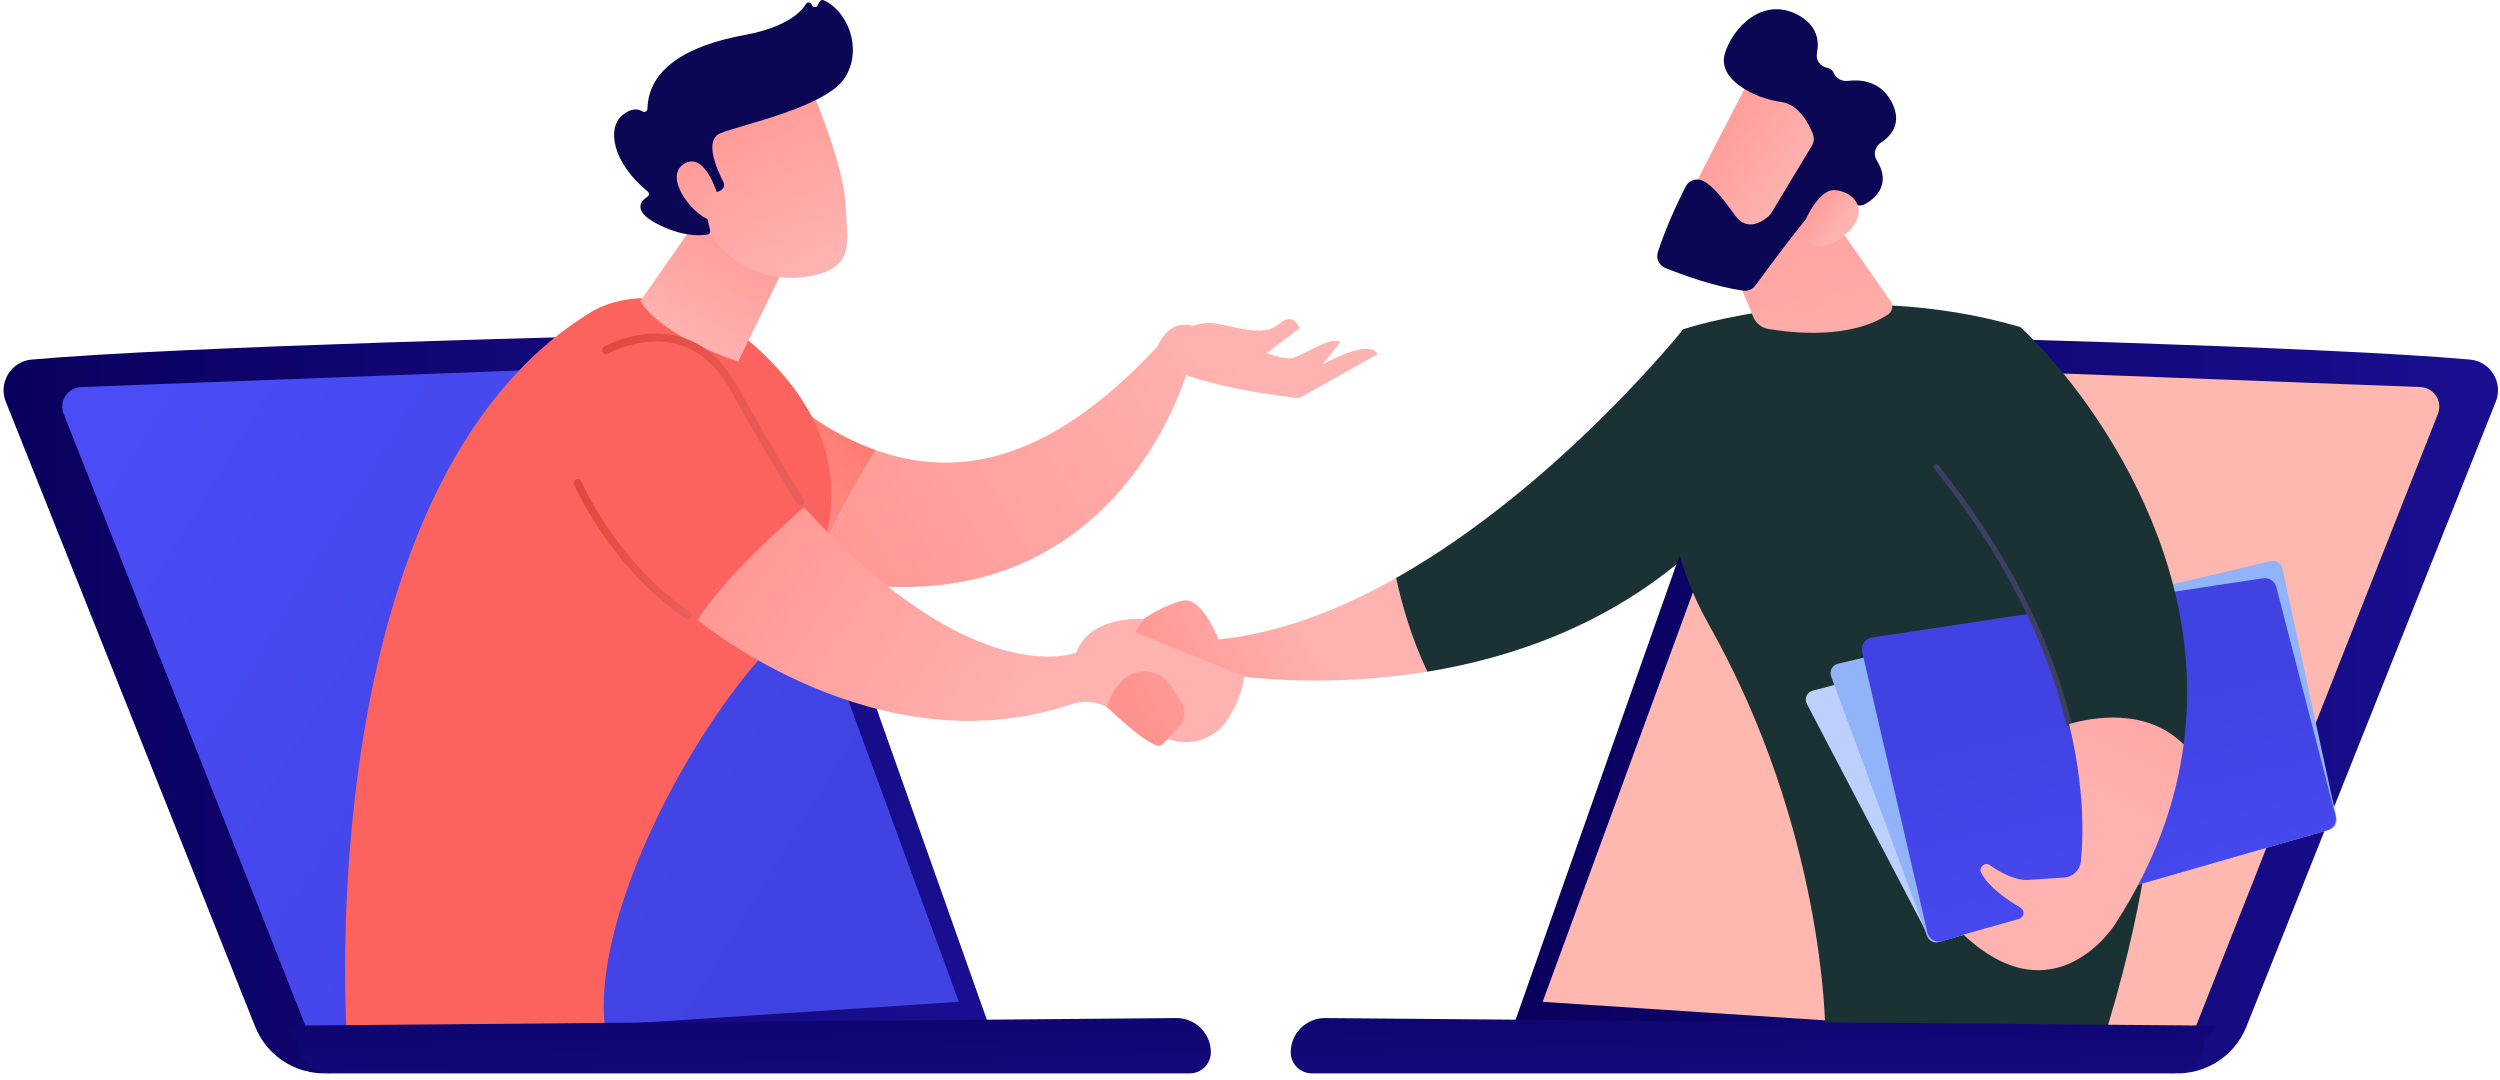 <svg width="264" height="114" viewBox="0 0 264 114" fill="none" xmlns="http://www.w3.org/2000/svg">
<g clip-path="url(#clip0_1255_67188)">
<path d="M83.64 90.559C82.596 90.559 81.542 90.446 80.49 90.218C75.888 89.219 72.141 86.195 70.21 81.922L52.531 42.783C52.327 42.333 52.529 41.803 52.982 41.599C53.433 41.397 53.967 41.597 54.17 42.049L71.85 81.187C73.544 84.937 76.833 87.591 80.872 88.468C84.84 89.328 88.856 88.306 91.89 85.662C92.056 85.518 92.221 85.37 92.387 85.218C92.753 84.884 93.321 84.909 93.657 85.275C93.992 85.64 93.967 86.206 93.601 86.54C93.424 86.701 93.249 86.858 93.073 87.01C90.412 89.331 87.09 90.559 83.64 90.559Z" fill="#91B3FA"/>
<path d="M176.807 37.253L177.79 37.519L177.792 37.519C177.972 37.568 178.079 37.753 178.03 37.933C177.981 38.113 177.795 38.219 177.615 38.17H177.614L176.627 37.902C176.447 37.853 176.341 37.668 176.39 37.489C176.44 37.309 176.625 37.204 176.805 37.252L176.807 37.253Z" fill="#7D97F4"/>
<path d="M180.09 38.117L181.078 38.363L181.08 38.363C181.263 38.408 181.373 38.593 181.328 38.774C181.282 38.956 181.098 39.066 180.916 39.021H180.915L179.923 38.773C179.741 38.727 179.631 38.543 179.676 38.362C179.722 38.181 179.906 38.071 180.088 38.116L180.09 38.117Z" fill="#7D97F4"/>
<path d="M183.39 38.912L184.383 39.137L184.386 39.138C184.57 39.179 184.685 39.362 184.643 39.545C184.601 39.729 184.418 39.844 184.234 39.802L184.234 39.802L183.237 39.575C183.053 39.533 182.938 39.351 182.98 39.168C183.022 38.984 183.205 38.87 183.389 38.912L183.39 38.912Z" fill="#7D97F4"/>
<path d="M186.706 39.637L187.704 39.84L187.707 39.84C187.893 39.878 188.012 40.059 187.974 40.244C187.936 40.429 187.755 40.549 187.569 40.511L187.569 40.511L186.567 40.306C186.381 40.268 186.261 40.087 186.3 39.903C186.338 39.718 186.519 39.598 186.705 39.636L186.706 39.637Z" fill="#7D97F4"/>
<path d="M190.038 40.286L191.041 40.466L191.043 40.466C191.231 40.5 191.356 40.679 191.322 40.866C191.288 41.053 191.108 41.177 190.921 41.144H190.92L189.913 40.962C189.726 40.928 189.601 40.749 189.635 40.562C189.67 40.376 189.849 40.252 190.036 40.286L190.038 40.286Z" fill="#7D97F4"/>
<path d="M193.384 40.857L194.39 41.011L194.393 41.011C194.582 41.04 194.712 41.217 194.683 41.406C194.654 41.594 194.477 41.724 194.287 41.695L194.287 41.695L193.275 41.539C193.086 41.51 192.956 41.334 192.986 41.145C193.015 40.957 193.192 40.828 193.381 40.857L193.384 40.857Z" fill="#7D97F4"/>
<path d="M196.742 41.336L197.752 41.461L197.755 41.462C197.946 41.485 198.082 41.659 198.058 41.849C198.034 42.04 197.86 42.175 197.669 42.151H197.668L196.653 42.024C196.462 42.001 196.326 41.827 196.35 41.637C196.374 41.447 196.549 41.312 196.739 41.336L196.742 41.336Z" fill="#7D97F4"/>
<path d="M200.112 41.72L201.125 41.817L201.128 41.817C201.321 41.835 201.462 42.006 201.444 42.198C201.426 42.39 201.254 42.531 201.062 42.512H201.061L200.042 42.414C199.85 42.396 199.709 42.225 199.728 42.033C199.746 41.842 199.917 41.701 200.11 41.72L200.112 41.72Z" fill="#7D97F4"/>
<path d="M203.493 42.009L204.508 42.077L204.511 42.077C204.705 42.09 204.852 42.257 204.839 42.45C204.826 42.644 204.658 42.79 204.464 42.777H204.464L203.442 42.708C203.248 42.695 203.102 42.528 203.115 42.334C203.128 42.141 203.296 41.995 203.49 42.009H203.493Z" fill="#7D97F4"/>
<path d="M206.88 42.201L207.897 42.24L207.9 42.241C208.095 42.248 208.247 42.412 208.24 42.607C208.232 42.801 208.068 42.953 207.872 42.946H207.872L206.849 42.905C206.654 42.898 206.502 42.734 206.51 42.539C206.517 42.345 206.682 42.194 206.877 42.201H206.88Z" fill="#7D97F4"/>
<path d="M210.271 42.298L211.288 42.307H211.292C211.488 42.309 211.646 42.47 211.644 42.665C211.642 42.861 211.481 43.018 211.284 43.016H211.284L210.26 43.005C210.064 43.003 209.907 42.843 209.909 42.648C209.911 42.452 210.072 42.295 210.268 42.297L210.271 42.298Z" fill="#7D97F4"/>
<path d="M213.663 42.297L214.681 42.277H214.684C214.881 42.273 215.044 42.429 215.048 42.626C215.052 42.823 214.895 42.985 214.698 42.989H214.697L213.674 43.008C213.477 43.011 213.314 42.855 213.31 42.659C213.306 42.462 213.463 42.3 213.66 42.297L213.663 42.297Z" fill="#7D97F4"/>
<path d="M217.053 42.196L218.07 42.145L218.073 42.145C218.271 42.136 218.44 42.288 218.449 42.485C218.459 42.682 218.306 42.85 218.108 42.86H218.108L217.085 42.909C216.887 42.919 216.719 42.767 216.709 42.57C216.7 42.373 216.852 42.205 217.05 42.196H217.053Z" fill="#7D97F4"/>
<path d="M220.439 41.992L221.453 41.911L221.457 41.911C221.655 41.895 221.829 42.042 221.845 42.24C221.861 42.438 221.713 42.612 221.514 42.628H221.514L220.493 42.708C220.294 42.724 220.121 42.577 220.105 42.379C220.089 42.181 220.237 42.008 220.436 41.992H220.439Z" fill="#7D97F4"/>
<path d="M223.816 41.685L224.827 41.572L224.831 41.571C225.03 41.549 225.209 41.692 225.232 41.89C225.254 42.088 225.111 42.267 224.912 42.289H224.912L223.893 42.402C223.695 42.424 223.516 42.282 223.493 42.084C223.471 41.885 223.614 41.707 223.813 41.685L223.816 41.685Z" fill="#7D97F4"/>
<path d="M227.182 41.269L228.188 41.123L228.192 41.122C228.391 41.093 228.576 41.231 228.605 41.429C228.634 41.628 228.496 41.812 228.297 41.841H228.297L227.283 41.987C227.084 42.016 226.899 41.879 226.871 41.68C226.842 41.482 226.98 41.298 227.178 41.27L227.182 41.269Z" fill="#7D97F4"/>
<path d="M230.531 40.741L231.532 40.561L231.535 40.56C231.734 40.524 231.925 40.656 231.961 40.854C231.997 41.052 231.865 41.242 231.666 41.278H231.666L230.657 41.459C230.458 41.495 230.268 41.363 230.232 41.165C230.197 40.967 230.329 40.778 230.527 40.742L230.531 40.741Z" fill="#7D97F4"/>
<path d="M233.858 40.098L234.852 39.881L234.856 39.88C235.054 39.837 235.25 39.962 235.294 40.16C235.337 40.358 235.211 40.553 235.013 40.597H235.012L234.011 40.814C233.813 40.857 233.617 40.731 233.574 40.534C233.531 40.336 233.657 40.141 233.855 40.098L233.858 40.098Z" fill="#7D97F4"/>
<path d="M237.159 39.333L238.144 39.08L238.148 39.079C238.345 39.028 238.547 39.146 238.598 39.343C238.649 39.54 238.531 39.741 238.333 39.792L238.333 39.792L237.34 40.047C237.142 40.098 236.941 39.979 236.89 39.782C236.839 39.586 236.958 39.385 237.156 39.335L237.159 39.333Z" fill="#7D97F4"/>
<path d="M240.428 38.442L241.401 38.15L241.405 38.148C241.601 38.089 241.808 38.2 241.868 38.396C241.927 38.591 241.816 38.798 241.62 38.857L241.619 38.857L240.637 39.151C240.441 39.21 240.234 39.099 240.176 38.904C240.116 38.709 240.228 38.502 240.424 38.444L240.428 38.442Z" fill="#7D97F4"/>
<path d="M243.656 37.42L244.615 37.086L244.62 37.085C244.814 37.017 245.027 37.119 245.095 37.313C245.163 37.507 245.06 37.719 244.866 37.787L244.865 37.787L243.896 38.122C243.702 38.19 243.49 38.087 243.422 37.894C243.355 37.7 243.457 37.489 243.652 37.421L243.656 37.42Z" fill="#7D97F4"/>
<path d="M128.682 67.524C128.682 67.524 126.96 63.008 124.949 63.421C122.939 63.835 120.739 65.374 120.739 65.374L117.508 69.728C117.508 69.728 126.577 73.287 129.766 71.247C129.766 71.247 139.029 72.842 150.726 70.93C149.032 67.368 148.023 63.801 147.431 61.033C141.506 64.375 135.125 66.871 128.682 67.524Z" fill="url(#paint0_linear_1255_67188)"/>
<path d="M177.747 34.769C177.747 34.769 164.485 51.413 147.431 61.033C148.023 63.801 149.032 67.368 150.726 70.93C159.573 69.483 169.812 66.031 178.493 58.359L177.747 34.769Z" fill="#1B3234"/>
<path d="M0.621 42.445L26.948 108.421C28.288 111.779 31.764 113.784 35.353 113.269L104.391 108.189L79.524 38.031C78.862 36.295 77.174 35.164 75.311 35.207C63.207 35.484 19.121 36.569 3.35 37.968C1.161 38.162 -0.212 40.418 0.621 42.445Z" fill="url(#paint1_linear_1255_67188)"/>
<path d="M33.027 110.274L6.723 43.706C6.193 42.362 7.166 40.902 8.615 40.87L73.629 38.411C75.304 38.347 76.836 39.347 77.448 40.902L101.259 105.794L33.027 110.274Z" fill="url(#paint2_linear_1255_67188)"/>
<path d="M263.545 42.445L237.218 108.421C235.878 111.779 232.403 113.783 228.813 113.269L159.775 108.455L184.642 38.031C185.305 36.295 186.993 35.164 188.856 35.206C200.96 35.484 245.045 36.569 260.816 37.968C263.006 38.162 264.378 40.418 263.545 42.445Z" fill="url(#paint3_linear_1255_67188)"/>
<path d="M231.14 110.274L257.443 43.706C257.974 42.362 257 40.902 255.551 40.87L190.538 38.411C188.862 38.347 187.33 39.347 186.719 40.902L162.907 105.794L231.14 110.274Z" fill="#FFB8B0"/>
<path d="M78.351 36.97L79.174 59.005C81.513 59.806 83.74 60.43 85.86 60.896C87.186 56.642 90.106 51.42 92.497 47.538C83.712 44.443 78.351 36.97 78.351 36.97Z" fill="url(#paint4_linear_1255_67188)"/>
<path d="M122.213 36.595C110.161 49.56 100.407 50.324 92.497 47.538C90.106 51.42 87.186 56.642 85.86 60.896C118.042 67.966 125.62 38.485 125.62 38.485L122.213 36.595Z" fill="url(#paint5_linear_1255_67188)"/>
<path d="M124.656 35.218C124.656 35.218 126.044 33.733 128.614 34.199C131.183 34.666 133.47 35.556 135.071 34.199C136.671 32.843 137.234 34.663 137.234 34.663L132.441 38.294L124.656 35.218Z" fill="url(#paint6_linear_1255_67188)"/>
<path d="M121.789 37.758C121.789 37.758 122.74 33.794 125.607 34.338C128.473 34.881 134.981 38.407 136.658 37.758C138.335 37.108 140.479 35.553 141.58 36.103L139.642 38.503C139.642 38.503 144.624 35.639 145.481 37.399L137.192 42.048C137.192 42.048 125.063 40.838 121.789 37.758Z" fill="url(#paint7_linear_1255_67188)"/>
<path d="M36.633 109.591C36.633 109.591 32.521 51.094 62.497 32.904C62.497 32.904 70.878 27.391 81.321 38.068C91.763 48.745 88.4 59.837 79.637 70.232C70.873 80.627 61.947 99.197 64.071 109.591H36.633Z" fill="#FC635F"/>
<path d="M77.605 16.97C77.597 17.668 67.615 31.796 67.615 31.796C67.615 31.796 69.406 35.312 77.96 38.167L85.344 23.04L77.605 16.97Z" fill="url(#paint8_linear_1255_67188)"/>
<path d="M73.679 65.477C73.679 65.477 92.618 81.282 113.068 74.385C114.336 73.957 115.723 74.05 116.907 74.673L122.787 77.767C125.254 79.066 128.31 78.214 129.742 75.827C130.559 74.465 131.256 72.91 131.395 71.421L119.891 66.78L120.739 65.374C120.739 65.374 115.122 64.9 113.652 68.911C113.652 68.911 102.953 73.346 84.911 53.571C84.911 53.571 76.724 60.508 73.679 65.477Z" fill="url(#paint9_linear_1255_67188)"/>
<path d="M72.66 65.408C72.579 65.408 72.498 65.385 72.426 65.336C64.428 59.952 60.666 51.261 60.629 51.173C60.539 50.961 60.638 50.716 60.851 50.626C61.064 50.536 61.31 50.635 61.401 50.847C61.437 50.932 65.109 59.402 72.895 64.644C73.087 64.773 73.137 65.033 73.008 65.224C72.927 65.343 72.794 65.408 72.66 65.408Z" fill="url(#paint10_linear_1255_67188)"/>
<path d="M84.538 53.398C84.4 53.398 84.265 53.33 84.185 53.206C84.161 53.169 81.723 49.387 77.082 41.105C75.668 38.583 73.813 36.987 71.567 36.36C67.843 35.321 64.251 37.313 64.215 37.333C64.014 37.447 63.758 37.377 63.644 37.176C63.53 36.976 63.6 36.721 63.801 36.608C63.959 36.518 67.721 34.425 71.785 35.554C74.257 36.241 76.285 37.972 77.813 40.698C82.44 48.953 84.865 52.717 84.889 52.754C85.015 52.948 84.959 53.206 84.764 53.331C84.694 53.376 84.615 53.398 84.538 53.398Z" fill="url(#paint11_linear_1255_67188)"/>
<path d="M85.463 8.875C85.463 8.875 89.015 17.005 89.254 21.272C89.492 25.54 90.415 28.308 85.463 29.168C80.512 30.027 76.341 27.569 74.081 23.319C74.081 23.319 70.54 16.769 71.334 14.086C72.129 11.404 85.463 8.875 85.463 8.875Z" fill="url(#paint12_linear_1255_67188)"/>
<path d="M75.773 20.262L76.055 20.139C76.414 19.981 76.567 19.555 76.387 19.208C75.689 17.864 74.328 14.783 76.086 14.065C78.352 13.139 87.329 11.314 89.266 8.141C91.127 5.09 89.478 1.152 86.999 0.032C86.833 -0.042 86.638 0.017 86.553 0.177L86.346 0.567C86.205 0.834 85.81 0.793 85.725 0.503C85.645 0.225 85.273 0.171 85.12 0.417C84.524 1.366 82.917 2.906 78.619 3.696C72.51 4.82 68.472 7.283 68.371 11.489C68.365 11.757 68.079 11.905 67.85 11.766C67.399 11.492 66.678 11.364 65.713 12.172C64.035 13.577 64.722 17.224 68.399 20.223C68.574 20.365 68.573 20.637 68.383 20.76C67.717 21.192 66.723 22.222 69.298 23.593C71.962 25.012 73.951 24.896 74.717 24.77C74.907 24.738 75.03 24.555 74.989 24.367L74.171 20.67C74.125 20.461 74.285 20.262 74.5 20.262H75.773V20.262Z" fill="#0B0754"/>
<path d="M75.927 21.043C75.927 21.043 74.572 15.849 72.235 17.305C69.898 18.761 73.448 23.124 75.326 23.319L75.927 21.043Z" fill="url(#paint13_linear_1255_67188)"/>
<path d="M116.907 74.674C116.907 74.674 121.72 79.364 122.648 78.681C122.979 78.439 123.813 77.556 124.622 76.573C125.192 75.88 125.251 74.9 124.762 74.148L123.627 72.402C122.545 70.739 120.23 70.391 118.73 71.692C117.973 72.348 117.286 73.298 116.907 74.674Z" fill="url(#paint14_linear_1255_67188)"/>
<path d="M192.744 108.729C192.744 108.729 192.712 87.654 180.415 65.891C176.568 59.083 175.2 51.16 176.4 43.44L177.747 34.769C177.747 34.769 194.623 29.078 213.331 34.529C213.331 34.529 239.27 55.863 221.934 110.427L192.744 108.729Z" fill="#1B3234"/>
<path d="M180.775 23.006L185.152 33.482C185.428 34.143 186.025 34.615 186.734 34.736C189.257 35.167 195.36 35.841 199.367 33.215C199.844 32.902 199.966 32.255 199.639 31.788L191.555 20.222L180.775 23.006Z" fill="url(#paint15_linear_1255_67188)"/>
<path d="M191.413 72.935C190.81 73.094 190.511 73.769 190.799 74.319L203.459 98.509C203.673 98.917 204.146 99.119 204.59 98.992L246.002 87.077C246.518 86.929 246.815 86.392 246.666 85.878L239.533 61.27C239.386 60.765 238.862 60.469 238.352 60.603L191.413 72.935Z" fill="#BDD0FB"/>
<path d="M194.085 70.093C193.492 70.234 193.155 70.859 193.366 71.429L203.5 98.86C203.684 99.359 204.224 99.631 204.737 99.484L246.024 87.605C246.538 87.457 246.849 86.939 246.736 86.418L241.014 60.016C240.894 59.461 240.339 59.113 239.784 59.244L194.085 70.093Z" fill="#91B3FA"/>
<path d="M197.68 67.324C196.956 67.434 196.479 68.134 196.645 68.845L203.528 98.458C203.69 99.158 204.409 99.578 205.101 99.379L245.763 87.68C246.416 87.492 246.801 86.82 246.632 86.164L240.378 61.992C240.217 61.37 239.61 60.97 238.972 61.066L197.68 67.324Z" fill="url(#paint16_linear_1255_67188)"/>
<path d="M230.596 78.617C233.752 54.861 215.38 36.595 215.38 36.595L204.449 49.293C212.748 59.6 216.693 69.046 218.495 76.464C220.885 75.77 226.639 74.675 230.596 78.617Z" fill="#1B3234"/>
<path d="M218.494 76.742C218.368 76.742 218.254 76.657 218.223 76.529C215.988 67.328 211.28 58.223 204.231 49.467C204.134 49.347 204.154 49.172 204.274 49.076C204.394 48.98 204.57 48.999 204.667 49.119C211.768 57.938 216.511 67.117 218.766 76.398C218.802 76.548 218.71 76.698 218.56 76.735C218.538 76.74 218.516 76.742 218.494 76.742Z" fill="#3E3E63"/>
<path d="M218.495 76.464C220.17 83.359 219.994 88.503 219.739 90.959C219.643 91.885 218.896 92.608 217.964 92.673C216.905 92.747 215.465 92.844 214.177 92.918C212.762 92.999 211.191 92.108 210.141 91.362C209.604 90.982 208.911 91.575 209.21 92.159C209.994 93.687 211.984 95.047 213.355 95.848C213.854 96.139 213.761 96.882 213.204 97.039L207.339 98.696C216.976 107.742 223.339 97.62 223.339 97.62C227.593 91.07 229.792 84.666 230.595 78.617C226.639 74.675 220.885 75.77 218.495 76.464Z" fill="url(#paint17_linear_1255_67188)"/>
<path d="M185.145 7.675C184.961 7.847 177.389 22.665 177.389 22.665L185.972 26.794L195.243 13.812C195.243 13.812 188.222 4.789 185.145 7.675Z" fill="url(#paint18_linear_1255_67188)"/>
<path d="M191.343 15.37L187.062 22.48C186.997 22.588 186.92 22.686 186.827 22.771C186.318 23.244 184.574 24.619 183.226 22.747C182.077 21.152 180.999 19.701 179.844 19.103C179.17 18.754 178.34 19.033 177.998 19.709C177.292 21.102 175.926 23.942 175.068 26.634C174.853 27.309 175.202 28.034 175.861 28.299C177.599 29.001 181.034 30.27 184.082 30.689C184.582 30.758 185.078 30.548 185.376 30.141C186.687 28.35 190.384 23.348 191.645 22.096C192.817 20.932 194.98 21.371 195.955 21.65C196.325 21.756 196.719 21.705 197.048 21.507C198.037 20.913 199.763 19.435 198.184 16.933C197.792 16.311 197.992 15.482 198.608 15.078C199.712 14.355 200.91 12.996 199.769 10.796C198.613 8.57 196.55 8.37 195.144 8.541C194.523 8.617 193.891 8.292 193.653 7.714C193.547 7.458 193.337 7.239 192.946 7.16C192.21 7.011 191.726 6.34 191.871 5.605C192.119 4.345 191.932 2.708 189.913 1.601C186.21 -0.427 182.966 2.879 182.141 5.669C181.316 8.46 185.457 10.432 188.061 10.761C189.974 11.003 191.023 13.084 191.446 14.171C191.599 14.566 191.561 15.007 191.343 15.37Z" fill="#0B0754"/>
<path d="M190.038 24.707C190.038 24.707 191.684 19.905 193.792 20.082C195.9 20.258 197.559 22.35 194.947 24.703C191.697 27.629 190.038 24.707 190.038 24.707Z" fill="url(#paint19_linear_1255_67188)"/>
<path d="M127.865 111.122C127.865 112.352 126.865 113.349 125.631 113.349H34.834C32.958 113.349 31.437 111.834 31.437 109.965L30.009 108.311L124.286 107.506C126.271 107.533 127.865 109.144 127.865 111.122Z" fill="url(#paint20_linear_1255_67188)"/>
<path d="M136.301 111.122C136.301 112.352 137.301 113.349 138.536 113.349H229.332C231.208 113.349 232.729 111.834 232.729 109.965L234.157 108.311L139.88 107.506C137.896 107.533 136.301 109.144 136.301 111.122Z" fill="url(#paint21_linear_1255_67188)"/>
</g>
<defs>
<linearGradient id="paint0_linear_1255_67188" x1="120.105" y1="75.858" x2="139.178" y2="66.288" gradientUnits="userSpaceOnUse">
<stop stop-color="#FF928E"/>
<stop offset="1" stop-color="#FEB3B1"/>
</linearGradient>
<linearGradient id="paint1_linear_1255_67188" x1="0.375" y1="74.277" x2="104.391" y2="74.277" gradientUnits="userSpaceOnUse">
<stop stop-color="#09005D"/>
<stop offset="1" stop-color="#1A0F91"/>
</linearGradient>
<linearGradient id="paint2_linear_1255_67188" x1="85.787" y1="93.571" x2="-28.516" y2="24.034" gradientUnits="userSpaceOnUse">
<stop stop-color="#4042E2"/>
<stop offset="1" stop-color="#4F52FF"/>
</linearGradient>
<linearGradient id="paint3_linear_1255_67188" x1="159.775" y1="74.277" x2="263.791" y2="74.277" gradientUnits="userSpaceOnUse">
<stop stop-color="#09005D"/>
<stop offset="1" stop-color="#1A0F91"/>
</linearGradient>
<linearGradient id="paint4_linear_1255_67188" x1="94.016" y1="36.822" x2="76.679" y2="54.576" gradientUnits="userSpaceOnUse">
<stop stop-color="#FE7062"/>
<stop offset="1" stop-color="#FF928E"/>
</linearGradient>
<linearGradient id="paint5_linear_1255_67188" x1="78.854" y1="65.818" x2="130.07" y2="36.336" gradientUnits="userSpaceOnUse">
<stop stop-color="#FF928E"/>
<stop offset="1" stop-color="#FEB3B1"/>
</linearGradient>
<linearGradient id="paint6_linear_1255_67188" x1="78.543" y1="65.278" x2="129.759" y2="35.796" gradientUnits="userSpaceOnUse">
<stop stop-color="#FF928E"/>
<stop offset="1" stop-color="#FEB3B1"/>
</linearGradient>
<linearGradient id="paint7_linear_1255_67188" x1="79.758" y1="67.39" x2="130.975" y2="37.908" gradientUnits="userSpaceOnUse">
<stop stop-color="#FF928E"/>
<stop offset="1" stop-color="#FEB3B1"/>
</linearGradient>
<linearGradient id="paint8_linear_1255_67188" x1="80.686" y1="19.955" x2="72.139" y2="36.33" gradientUnits="userSpaceOnUse">
<stop stop-color="#FF928E"/>
<stop offset="1" stop-color="#FEB3B1"/>
</linearGradient>
<linearGradient id="paint9_linear_1255_67188" x1="73.788" y1="49.372" x2="110.689" y2="74.147" gradientUnits="userSpaceOnUse">
<stop stop-color="#FF928E"/>
<stop offset="1" stop-color="#FEB3B1"/>
</linearGradient>
<linearGradient id="paint10_linear_1255_67188" x1="60.596" y1="58" x2="73.079" y2="58" gradientUnits="userSpaceOnUse">
<stop stop-color="#E1473D"/>
<stop offset="1" stop-color="#E9605A"/>
</linearGradient>
<linearGradient id="paint11_linear_1255_67188" x1="63.589" y1="44.309" x2="84.956" y2="44.309" gradientUnits="userSpaceOnUse">
<stop stop-color="#E1473D"/>
<stop offset="1" stop-color="#E9605A"/>
</linearGradient>
<linearGradient id="paint12_linear_1255_67188" x1="74.02" y1="6.721" x2="86.975" y2="28.042" gradientUnits="userSpaceOnUse">
<stop stop-color="#FF928E"/>
<stop offset="1" stop-color="#FEB3B1"/>
</linearGradient>
<linearGradient id="paint13_linear_1255_67188" x1="67.907" y1="10.436" x2="80.862" y2="31.757" gradientUnits="userSpaceOnUse">
<stop stop-color="#FF928E"/>
<stop offset="1" stop-color="#FEB3B1"/>
</linearGradient>
<linearGradient id="paint14_linear_1255_67188" x1="119.93" y1="75.509" x2="139.003" y2="65.939" gradientUnits="userSpaceOnUse">
<stop stop-color="#FF928E"/>
<stop offset="1" stop-color="#FEB3B1"/>
</linearGradient>
<linearGradient id="paint15_linear_1255_67188" x1="189.63" y1="24.521" x2="193.769" y2="43.905" gradientUnits="userSpaceOnUse">
<stop stop-color="#FFA4A0"/>
<stop offset="1" stop-color="#FEB3B1"/>
</linearGradient>
<linearGradient id="paint16_linear_1255_67188" x1="220.872" y1="74.079" x2="232.159" y2="124.873" gradientUnits="userSpaceOnUse">
<stop stop-color="#4042E2"/>
<stop offset="1" stop-color="#4F52FF"/>
</linearGradient>
<linearGradient id="paint17_linear_1255_67188" x1="238.041" y1="53.154" x2="220.826" y2="86.377" gradientUnits="userSpaceOnUse">
<stop stop-color="#FF928E"/>
<stop offset="1" stop-color="#FEB3B1"/>
</linearGradient>
<linearGradient id="paint18_linear_1255_67188" x1="176.638" y1="11.069" x2="189.807" y2="19.589" gradientUnits="userSpaceOnUse">
<stop stop-color="#FF928E"/>
<stop offset="1" stop-color="#FEB3B1"/>
</linearGradient>
<linearGradient id="paint19_linear_1255_67188" x1="189.775" y1="21.27" x2="193.951" y2="24.411" gradientUnits="userSpaceOnUse">
<stop stop-color="#FF928E"/>
<stop offset="1" stop-color="#FEB3B1"/>
</linearGradient>
<linearGradient id="paint20_linear_1255_67188" x1="78.633" y1="94.762" x2="79.338" y2="129.613" gradientUnits="userSpaceOnUse">
<stop stop-color="#09005D"/>
<stop offset="1" stop-color="#1A0F91"/>
</linearGradient>
<linearGradient id="paint21_linear_1255_67188" x1="184.88" y1="92.612" x2="185.585" y2="127.466" gradientUnits="userSpaceOnUse">
<stop stop-color="#09005D"/>
<stop offset="1" stop-color="#1A0F91"/>
</linearGradient>
<clipPath id="clip0_1255_67188">
<rect width="263.416" height="113.349" fill="white" transform="translate(0.375)"/>
</clipPath>
</defs>
</svg>
